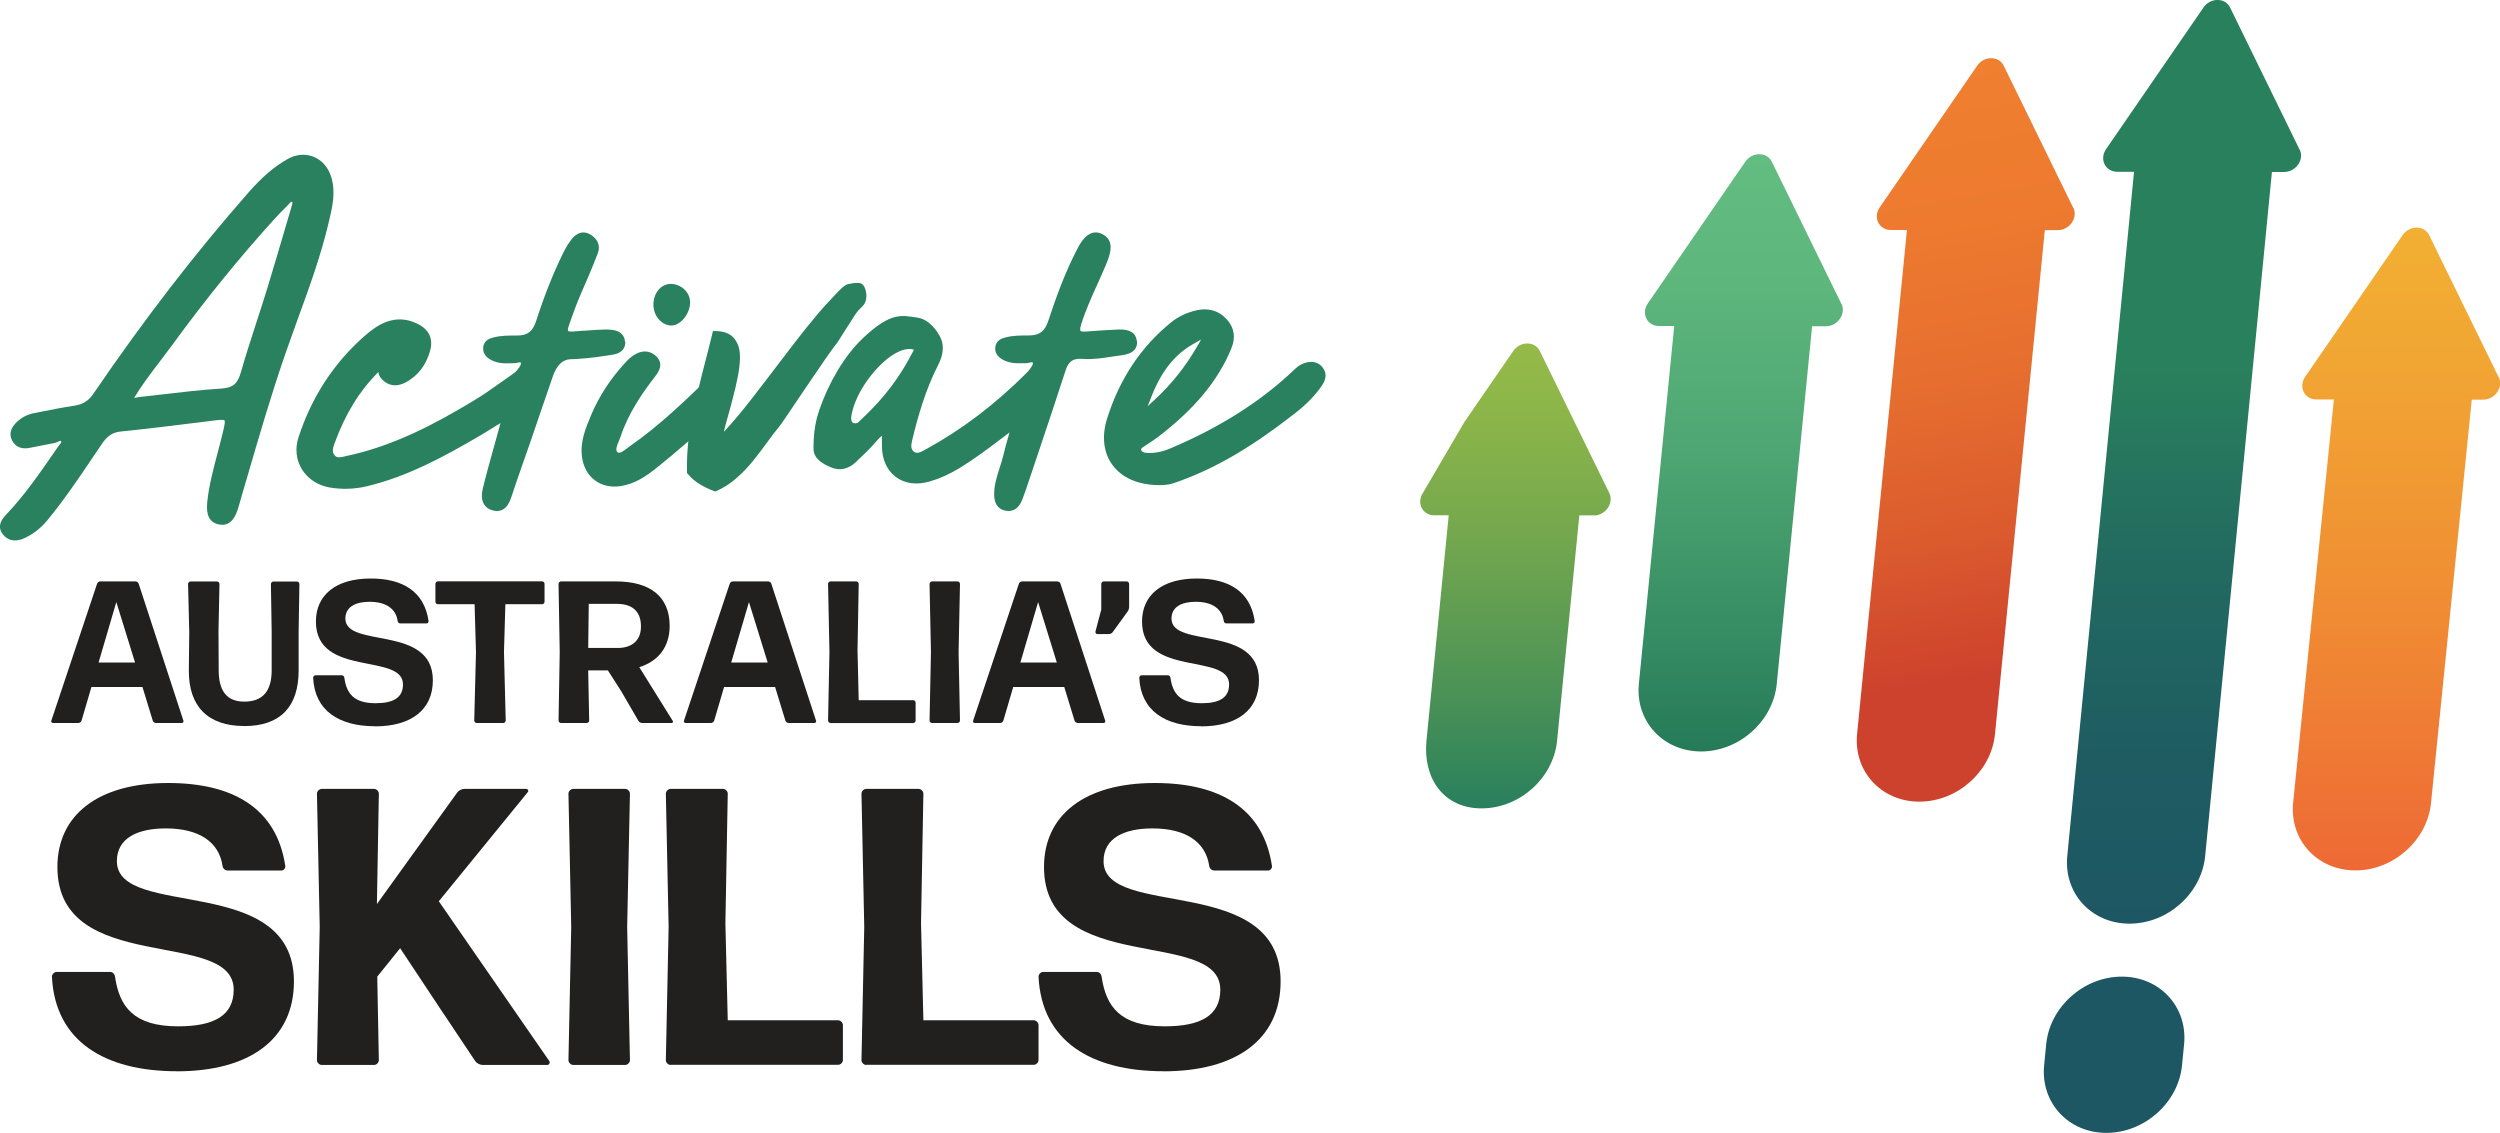 <?xml version="1.0" encoding="UTF-8"?><svg id="a" xmlns="http://www.w3.org/2000/svg" width="127.22mm" height="57.65mm" xmlns:xlink="http://www.w3.org/1999/xlink" viewBox="0 0 360.63 163.42"><defs><linearGradient id="b" x1="315.02" y1="133.24" x2="315.02" y2="0" gradientUnits="userSpaceOnUse"><stop offset="0" stop-color="#1d5763"/><stop offset=".18" stop-color="#1e5c62"/><stop offset=".39" stop-color="#226a60"/><stop offset=".6" stop-color="#29805d"/></linearGradient><linearGradient id="c" x1="251.08" y1="108.4" x2="251.08" y2="22.25" gradientUnits="userSpaceOnUse"><stop offset="0" stop-color="#257a58"/><stop offset=".16" stop-color="#338961"/><stop offset=".49" stop-color="#4da572"/><stop offset=".78" stop-color="#5db67c"/><stop offset="1" stop-color="#63bc80"/></linearGradient><linearGradient id="d" x1="291.32" y1="113.26" x2="273.26" y2="10.83" gradientUnits="userSpaceOnUse"><stop offset=".16" stop-color="#cd422d"/><stop offset=".35" stop-color="#db5a2e"/><stop offset=".57" stop-color="#e66e2f"/><stop offset=".78" stop-color="#ed7a2f"/><stop offset="1" stop-color="#f07f30"/></linearGradient><linearGradient id="e" x1="345.68" y1="125.56" x2="345.68" y2="32.84" gradientUnits="userSpaceOnUse"><stop offset="0" stop-color="#ee6935"/><stop offset=".42" stop-color="#f08d33"/><stop offset=".78" stop-color="#f1a533"/><stop offset="1" stop-color="#f2af33"/></linearGradient><linearGradient id="f" x1="218.61" y1="116.61" x2="218.61" y2="49.54" gradientUnits="userSpaceOnUse"><stop offset="0" stop-color="#29805d"/><stop offset=".25" stop-color="#4b9256"/><stop offset=".58" stop-color="#73a74e"/><stop offset=".84" stop-color="#8bb549"/><stop offset="1" stop-color="#95ba48"/></linearGradient></defs><path d="M47.47,31.86c.48-2.04.99-4.16.3-6.36-.43-1.38-1.34-2.41-2.55-2.89-1.18-.47-2.5-.36-3.71.32-1.91,1.07-3.65,2.55-5.64,4.81-7.73,8.8-15.07,18.31-22.42,29.09-.68,1-1.51,1.51-2.78,1.7-1.49.22-3,.52-4.45.81l-1.35.27c-.98.19-1.83.65-2.54,1.36-.83.84-1.03,1.7-.59,2.56.46.9,1.32,1.29,2.41,1.1.61-.11,1.23-.23,1.84-.36.61-.13,1.22-.25,1.84-.36.19-.03.37-.11.53-.19.38-.18.4-.17.47-.04.06.09-.04.23-.27.52-.08.09-.15.19-.21.27l-.55.8c-2.1,3.04-4.27,6.18-6.86,8.91-.49.52-1.51,1.6-.54,2.88.46.6,1.06.9,1.76.9.41,0,.86-.1,1.32-.31,1.29-.59,2.39-1.44,3.36-2.61,2.4-2.91,4.53-6.07,6.59-9.13.43-.64.86-1.28,1.29-1.91.78-1.14,1.53-1.63,2.68-1.75,3.91-.4,7.88-.89,11.72-1.37l1.92-.24c.8-.1,1.25-.1,1.34,0,.09.1.05.56-.14,1.35-.26,1.11-.55,2.21-.84,3.31-.64,2.43-1.25,4.73-1.5,7.07-.08,1-.22,2.86,1.62,3.27,1.88.43,2.5-1.38,2.74-2.06.17-.5.31-1.01.46-1.53.07-.24.13-.48.2-.71l.61-2.08c1.74-5.97,3.53-12.14,5.6-18.13.6-1.73,1.23-3.45,1.85-5.18,1.62-4.45,3.3-9.05,4.41-13.76l.08-.34ZM42.08,29.72l-.8,2.72c-.89,3.03-1.81,6.17-2.75,9.24-.49,1.59-1,3.18-1.52,4.76-.77,2.38-1.57,4.84-2.27,7.28-.47,1.66-1.16,2.22-2.81,2.33-2.83.18-5.7.51-8.47.84-1.14.13-2.28.27-3.43.39-.1.01-.21.03-.32.06-.14.03-.26.06-.36.05,1.09-1.81,2.39-3.52,3.65-5.17.58-.76,1.16-1.53,1.73-2.3,4.81-6.61,9.82-12.78,14.88-18.35.61-.67,1.23-1.31,1.84-1.9.08-.07.15-.16.23-.25.31-.36.35-.34.43-.3.1.06.12.13-.04.61Z" fill="#29815f"/><path d="M90.15,49.26c-.06-.94-.75-1.56-1.88-1.68-.69-.08-1.39-.04-2.13,0-.77.04-1.54.1-2.31.15l-1.19.09c-.55.04-.67-.06-.69-.09-.02-.02-.1-.17.09-.72.49-1.42,1.08-3.09,1.8-4.73.69-1.57,1.59-3.64,2.39-5.74.42-1.08,0-2.11-1.12-2.74-.95-.54-1.91-.27-2.7.77-.42.55-.81,1.2-1.19,1.96-1.4,2.85-2.68,6.06-3.89,9.8-.48,1.49-1.25,2.07-2.73,2.07h-.13c-1.09,0-2.22-.01-3.32.29-.44.12-1.36.37-1.45,1.44-.09,1.09.77,1.58,1.06,1.75,1.05.6,2.16.56,3.23.51h.24c.13-.01.28-.04.43-.07.12-.02.37-.08.44-.03.13.23-.05.51-.35.9l-.09.12c-.17.23-.42.46-.73.67-.52.36-1.04.73-1.56,1.1-1.32.94-2.68,1.9-4.08,2.74-5.42,3.26-11.38,6.47-18.23,7.94-.1.02-.21.05-.31.07-.68.17-1.12.24-1.45-.12-.46-.5-.3-1.06.02-1.93l.04-.09c.72-1.96,1.61-3.82,2.66-5.52.99-1.62,2.19-3.14,3.57-4.52,0,.29.12.62.43.98.93,1.05,2.17,1.24,3.5.53,1.74-.93,2.92-2.44,3.51-4.51.52-1.84-.15-3.2-2.01-4.04-3.11-1.41-5.58.23-7.39,1.82-4.47,3.92-7.69,8.85-9.57,14.66-.52,1.59-.35,3.21.47,4.57.84,1.39,2.3,2.36,4.02,2.66,1.78.3,3.59.25,5.38-.18,5.85-1.39,11.15-4.29,16.07-7.16.86-.5,1.7-1.02,2.62-1.6.19-.12.39-.24.58-.36l-.28,1.03c-.22.81-.45,1.61-.67,2.42-.55,1.97-1.12,4-1.61,6.03-.15.65-.25,1.56.2,2.27.28.45.73.75,1.33.88.19.04.37.06.53.06,1.39,0,1.86-1.41,2.1-2.12l.13-.39c.41-1.22.82-2.45,1.25-3.66.94-2.62,1.85-5.3,2.73-7.9.6-1.78,1.21-3.56,1.83-5.33q.85-2.43,2.53-2.49c.28-.01.6-.02.97-.04,1.85-.11,3.7-.38,5.26-.64,1.11-.18,1.77-.9,1.7-1.88Z" fill="#29815f"/><path d="M96.87,46.95s.04,0,.06,0c.53-.02,1.09-.31,1.57-.82.68-.72,1.08-1.72,1.05-2.6-.05-1.43-1.33-2.57-2.82-2.58-1.42.03-2.51,1.38-2.47,3.08.02.86.37,1.67.96,2.23.47.45,1.06.7,1.66.7Z" fill="#29815f"/><path d="M163.99,49.2c-.12-1.16-.99-1.72-2.59-1.67-1.42.05-2.86.16-4.25.26l-.38.03c-.65.05-.85-.03-.91-.1-.03-.04-.12-.23.1-.93.62-1.99,1.5-3.93,2.34-5.79.44-.97.89-1.98,1.31-2.99.7-1.7,1.11-3.39-.64-4.26-1.95-.96-3.18,1.4-3.58,2.18-1.79,3.44-3.07,7.02-4.18,10.37-.5,1.51-1.27,2.07-2.75,2.09h-.09c-1.1,0-2.23-.01-3.34.29-.44.12-1.36.37-1.46,1.42-.07.74.27,1.31,1.04,1.76,1.01.58,2.08.56,3.11.53h.35c.14-.01.29-.04.45-.08.41-.09.43-.06.46.04.08.2-.16.52-.36.8l-.1.14c-.11.16-.24.3-.37.44-4.57,4.57-9.3,8.17-14.46,11.01l-.22.12c-.69.39-1.18.63-1.62.31-.54-.38-.43-1.01-.22-1.86l.03-.12c.73-3.01,1.82-6.94,3.68-10.56.73-1.42.86-2.75.37-3.83-.5-1.1-1.71-2.76-3.41-2.99-2.18-.3-3.71-.88-7.73,2.88-2.79,2.61-5.09,6.64-6.41,10.52-.42,1.24-.83,2.97-.81,5.5,0,1.49,1.37,2.23,2.56,2.72,1.23.5,2.4.26,3.48-.71.32-.29.62-.59.92-.89.26-.26.53-.52.8-.77.35-.32.66-.68.97-1.03.37-.42.72-.83,1.14-1.18v1.47c0,1.93.71,3.52,2,4.48,1.29.97,3.04,1.2,4.9.65,1.44-.42,2.84-1.05,4.29-1.93,2.09-1.27,4.07-2.76,5.97-4.2.42-.31.83-.63,1.25-.94-.06.22-.13.44-.19.66-.23.79-.47,1.61-.65,2.42-.15.66-.36,1.32-.57,1.96-.39,1.22-.8,2.47-.81,3.82-.02,1.77.89,2.3,1.66,2.43.14.02.28.04.41.04.91,0,1.58-.57,2.01-1.7.35-.93.67-1.86.95-2.72l1.28-3.81c1.32-3.94,2.69-8.01,3.99-12.04.42-1.31,1.08-1.78,2.41-1.67,1.47.11,2.92-.11,4.32-.33.44-.07.87-.13,1.31-.19.6-.08,2.43-.32,2.26-2.06ZM131.22,51.62c-1.64,3.02-3.76,5.79-6.3,8.23l-1.18,1.13s-1.23.56-.9-1.16c.71-3.67,3.8-7.24,5.89-8.59s3.11-.77,3.11-.77l-.63,1.16Z" fill="#29815f"/><path d="M190.78,52.98c-.65-.79-1.58-.98-2.75-.56-.6.22-1.04.63-1.46,1.03l-.19.18c-4.8,4.48-10.56,8.1-17.62,11.08-1.11.47-2.21.68-3.26.63-.65-.03-.81-.23-.87-.4-.07-.18-.04-.25.37-.51.07-.05.15-.09.21-.14.24-.17.48-.33.73-.49.38-.25.76-.5,1.12-.78,5.29-4.05,8.64-8.1,10.56-12.75.66-1.6.43-3.02-.67-4.22-1.12-1.22-2.6-1.67-4.29-1.3-1.42.31-2.68.9-3.74,1.76-4.34,3.52-7.45,8.2-9.23,13.9-.79,2.53-.51,4.89.78,6.66,1.37,1.87,3.75,2.9,6.72,2.91h.17c.28,0,.76-.02,1.23-.1.47-.08.91-.25,1.33-.4l.25-.09c5.37-1.95,10.51-4.98,16.67-9.8,1.64-1.28,2.9-2.58,3.84-3.96.68-.99.71-1.88.08-2.65ZM166.1,57.2c1.44-3.67,3.38-6.09,6.08-7.61l1.08-.61-.62,1.08c-1.62,2.8-3.63,5.33-5.99,7.52l-1.1,1.02.55-1.39Z" fill="#29815f"/><path d="M99.86,63.17l2.28-8.56c-3.49,3.36-7.09,6.83-11.15,9.66-.14.1-.29.21-.44.33-.51.39-1.14.89-1.45.65-.36-.29-.17-.82.16-1.61.09-.22.18-.43.25-.63,1.15-3.49,3.27-6.48,4.98-8.69.41-.53,1.36-1.76.19-2.91-.91-.88-2.06-.95-3.24-.19-.41.27-.83.63-1.26,1.11-2.12,2.3-3.77,4.84-4.92,7.57-.78,1.86-1.59,3.78-1.31,5.99.19,1.45.83,2.62,1.85,3.39,1.01.76,2.31,1.06,3.73.84,2.12-.32,3.74-1.49,5.22-2.66,1.4-1.11,2.78-2.29,4.11-3.43.33-.28.67-.57,1-.85Z" fill="#29815f"/><path d="M123.89,40.82c-.4-.03-.84.01-1.27.12-.46,0-.97.33-1.67,1.08-.59.62-1.1,1.17-1.53,1.63-1.65,1.71-4.56,5.45-6.18,7.6-1.63,2.15-3.26,4.28-4.89,6.38-1.29,1.67-2.61,3.23-3.92,4.66.08-.43.19-.89.33-1.37.31-1.07.61-2.17.91-3.32.31-1.14.57-2.29.79-3.42.22-1.15.31-2.18.27-3.07-.05-.96-.35-1.76-.9-2.38-.57-.65-1.45-.97-2.63-.97h-.36l-.08.35c-.35,1.45-.73,2.95-1.14,4.51-.11.43-.23.88-.34,1.32l-1.57,6.4s.08-.07.12-.1c-.15.78-.28,1.56-.4,2.35-.26,1.75-.37,3.6-.33,5.49v.16s.11.12.11.12c.51.61,1.1,1.11,1.75,1.5.63.38,1.31.7,2.03.97l.17.07.17-.07c1-.43,1.95-1.03,2.82-1.79.87-.75,1.68-1.58,2.4-2.47.71-.88,1.41-1.79,2.07-2.71.63-.88,1.24-1.67,1.83-2.38.19-.14,7.43-11.11,8.28-11.98l2.72-4.26c.24-.34.54-.67.88-.98.48-.43.69-1.05.64-1.83-.12-1.03-.48-1.57-1.08-1.62Z" fill="#29815f"/><path d="M22.49,104.29c-.2,0-.39-.15-.45-.32l-1.49-4.87h-7.36l-1.43,4.87c-.08.18-.25.32-.45.32h-3.68c-.17,0-.28-.17-.23-.32l6.61-19.78c.06-.17.25-.32.45-.32h5.09c.2,0,.39.15.45.32l6.46,19.78c.06.15-.06.32-.23.32h-3.74ZM19.48,95.57l-2.7-8.72-2.56,8.72h5.26Z" fill="#221f1f"/><path d="M35.22,104.73c-5.23,0-8.01-2.83-7.98-8.02l.06-5.54-.17-6.94c0-.17.17-.35.34-.35h3.85c.17,0,.34.18.34.35l-.14,6.83.03,5.63c0,2.92,1.12,4.52,3.68,4.52,2.75,0,3.96-1.6,3.96-4.52v-5.54l-.11-6.91c0-.17.17-.35.34-.35h3.43c.17,0,.34.18.34.35l-.11,6.94v5.54c0,5.19-2.61,8.02-7.84,8.02Z" fill="#221f1f"/><path d="M54.08,104.76c-5.14,0-8.69-2.22-8.91-7,0-.17.17-.35.34-.35h3.79c.2,0,.34.15.37.35.31,2.22,1.32,3.68,4.5,3.68,2.56,0,3.96-.79,3.96-2.71,0-4.61-12.56-.96-12.56-9.07,0-3.82,2.87-6.21,7.9-6.21,4.58,0,7.73,1.84,8.35,6.13.03.17-.11.35-.28.35h-3.79c-.22,0-.37-.15-.39-.35-.25-1.78-1.69-2.77-4.05-2.77-2.02,0-3.49.73-3.49,2.42,0,4.35,12.62.82,12.62,8.9,0,4.32-3.2,6.65-8.35,6.65Z" fill="#221f1f"/><path d="M68.75,104.29c-.17,0-.34-.17-.34-.35l.25-9.86-.2-6.92h-5.31c-.17,0-.34-.17-.34-.35v-2.6c0-.17.17-.35.34-.35h15.06c.17,0,.34.18.34.35v2.6c0,.17-.17.35-.34.35h-5.31l-.2,6.92.25,9.86c0,.18-.17.35-.34.35h-3.88Z" fill="#221f1f"/><path d="M89.63,99.74l-1.94-3.03h-2.84l.14,7.23c0,.18-.17.35-.34.35h-3.74c-.17,0-.34-.17-.34-.35l.17-9.86-.17-9.86c0-.17.17-.35.34-.35h7.93c4.92,0,7.76,2.16,7.76,6.42,0,3-1.6,5.08-4.38,5.95l4.83,7.76c.08.12,0,.29-.14.29h-4.3c-.2,0-.39-.12-.51-.29l-2.47-4.26ZM89.01,87.11h-4.08l-.08,6.36h4.27c1.8,0,3.34-.88,3.34-3.09s-1.26-3.27-3.46-3.27Z" fill="#221f1f"/><path d="M113.75,104.29c-.2,0-.39-.15-.45-.32l-1.49-4.87h-7.36l-1.43,4.87c-.08.18-.25.32-.45.32h-3.68c-.17,0-.28-.17-.23-.32l6.61-19.78c.06-.17.25-.32.45-.32h5.09c.2,0,.39.15.45.32l6.46,19.78c.06.15-.06.32-.23.32h-3.74ZM110.74,95.57l-2.7-8.72-2.56,8.72h5.26Z" fill="#221f1f"/><path d="M119.79,104.29c-.17,0-.34-.17-.34-.35l.2-9.86-.2-9.86c0-.17.17-.35.34-.35h3.74c.17,0,.34.18.34.35l-.17,9.6.17,7.18h7.87c.17,0,.34.17.34.35v2.6c0,.18-.17.35-.34.35h-11.95Z" fill="#221f1f"/><path d="M134.43,104.29c-.17,0-.34-.17-.34-.35l.2-9.86-.2-9.86c0-.17.17-.35.34-.35h3.71c.17,0,.34.18.34.35l-.2,9.86.2,9.86c0,.18-.17.35-.34.35h-3.71Z" fill="#221f1f"/><path d="M155.46,104.29c-.2,0-.39-.15-.45-.32l-1.49-4.87h-7.36l-1.43,4.87c-.08.18-.25.32-.45.32h-3.68c-.17,0-.28-.17-.23-.32l6.61-19.78c.06-.17.25-.32.45-.32h5.09c.2,0,.39.15.45.32l6.46,19.78c.06.15-.06.32-.23.32h-3.74ZM152.45,95.57l-2.7-8.72-2.56,8.72h5.26Z" fill="#221f1f"/><path d="M158.27,91.46c-.17,0-.28-.17-.25-.35l.84-3.18v-3.71c0-.17.17-.35.34-.35h3.34c.17,0,.34.18.34.35v3.33c0,.2-.08.47-.2.64l-2.16,2.98c-.11.17-.34.29-.53.29h-1.71Z" fill="#221f1f"/><path d="M173.25,104.76c-5.14,0-8.69-2.22-8.91-7,0-.17.17-.35.34-.35h3.79c.2,0,.34.15.37.35.31,2.22,1.32,3.68,4.5,3.68,2.56,0,3.96-.79,3.96-2.71,0-4.61-12.56-.96-12.56-9.07,0-3.82,2.87-6.21,7.9-6.21,4.58,0,7.73,1.84,8.35,6.13.03.17-.11.35-.28.35h-3.79c-.22,0-.37-.15-.39-.35-.25-1.78-1.69-2.77-4.05-2.77-2.02,0-3.49.73-3.49,2.42,0,4.35,12.62.82,12.62,8.9,0,4.32-3.2,6.65-8.35,6.65Z" fill="#221f1f"/><path d="M25.52,154.53c-10.41,0-17.58-4.32-18.03-13.65,0-.34.34-.68.68-.68h7.68c.4,0,.68.28.74.68.63,4.32,2.67,7.17,9.1,7.17,5.18,0,8.02-1.54,8.02-5.29,0-8.99-25.43-1.88-25.43-17.69,0-7.45,5.8-12.12,15.98-12.12,9.27,0,15.64,3.58,16.89,11.95.06.34-.23.68-.57.68h-7.68c-.46,0-.74-.29-.8-.68-.51-3.47-3.41-5.4-8.19-5.4-4.1,0-7.05,1.42-7.05,4.72,0,8.48,25.54,1.59,25.54,17.35,0,8.42-6.48,12.97-16.9,12.97Z" fill="#221f1f"/><path d="M64.09,146.39l-6.37-9.61-3.3,4.1.23,12.06c0,.34-.34.68-.68.68h-7.57c-.34,0-.68-.34-.68-.68l.4-19.23-.4-19.23c0-.34.34-.68.68-.68h7.57c.34,0,.68.34.68.68l-.28,15.93,11.55-16.04c.23-.34.68-.57,1.08-.57h8.87c.28,0,.46.28.23.51l-12.8,15.7,15.93,23.04c.17.23,0,.57-.28.57h-9.33c-.4,0-.85-.23-1.08-.57l-4.44-6.66Z" fill="#221f1f"/><path d="M82.68,153.62c-.34,0-.68-.34-.68-.68l.4-19.23-.4-19.23c0-.34.34-.68.68-.68h7.51c.34,0,.68.34.68.68l-.4,19.23.4,19.23c0,.34-.34.68-.68.68h-7.51Z" fill="#221f1f"/><path d="M96.73,153.62c-.34,0-.68-.34-.68-.68l.4-19.23-.4-19.23c0-.34.34-.68.68-.68h7.57c.34,0,.68.34.68.68l-.34,18.71.34,13.99h15.93c.34,0,.68.34.68.68v5.06c0,.34-.34.68-.68.68h-24.18Z" fill="#221f1f"/><path d="M124.95,153.62c-.34,0-.68-.34-.68-.68l.4-19.23-.4-19.23c0-.34.34-.68.68-.68h7.57c.34,0,.68.34.68.68l-.34,18.71.34,13.99h15.93c.34,0,.68.34.68.68v5.06c0,.34-.34.68-.68.68h-24.18Z" fill="#221f1f"/><path d="M167.84,154.53c-10.41,0-17.58-4.32-18.03-13.65,0-.34.34-.68.68-.68h7.68c.4,0,.68.28.74.68.63,4.32,2.67,7.17,9.1,7.17,5.18,0,8.02-1.54,8.02-5.29,0-8.99-25.43-1.88-25.43-17.69,0-7.45,5.8-12.12,15.98-12.12,9.27,0,15.64,3.58,16.9,11.95.06.34-.23.68-.57.68h-7.68c-.46,0-.74-.29-.8-.68-.51-3.47-3.41-5.4-8.19-5.4-4.1,0-7.05,1.42-7.05,4.72,0,8.48,25.54,1.59,25.54,17.35,0,8.42-6.48,12.97-16.89,12.97Z" fill="#221f1f"/><path d="M331.71,21.56l-5.01-10.24-5.01-10.24c-.71-1.45-2.84-1.45-3.83,0l-7.03,10.22-7.03,10.22c-.99,1.45-.11,3.25,1.6,3.26h2.44s-9.63,98.7-9.63,98.7c-.53,5.39,3.49,9.76,8.98,9.76h0c5.49,0,10.38-4.35,10.91-9.74l9.63-98.69h1.76c1.7,0,2.95-1.8,2.24-3.25Z" fill="url(#b)"/><path d="M265.61,43.81l-5.01-10.24-5.01-10.24c-.71-1.45-2.84-1.45-3.83,0l-7.03,10.22-7.03,10.22c-.99,1.45-.11,3.25,1.6,3.26h2.21s-5.1,51.61-5.1,51.61c-.53,5.39,3.49,9.76,8.98,9.76,5.49,0,10.38-4.35,10.91-9.74l5.1-51.6h1.99c1.7,0,2.95-1.8,2.24-3.25Z" fill="url(#c)"/><path d="M299.06,29.96l-5.01-10.24-5.01-10.24c-.71-1.45-2.84-1.45-3.83,0l-7.03,10.22-7.03,10.22c-.99,1.45-.11,3.25,1.6,3.26h2.33s-7.19,72.7-7.19,72.7c-.53,5.39,3.49,9.76,8.98,9.76h0c5.49,0,10.38-4.35,10.91-9.74l7.19-72.7h1.87c1.7,0,2.95-1.8,2.24-3.25Z" fill="url(#d)"/><path d="M360.43,54.4l-5.01-10.24-5.01-10.24c-.71-1.45-2.84-1.45-3.83,0l-7.03,10.22-7.03,10.22c-.99,1.45-.11,3.25,1.6,3.26h2.55s-5.88,58.18-5.88,58.18c-.53,5.39,3.49,9.76,8.98,9.76,5.49,0,10.38-4.35,10.91-9.74l5.88-58.17h1.65c1.7,0,2.95-1.8,2.24-3.25Z" fill="url(#e)"/><path d="M229.92,74.35h-2.1s-3.21,32.52-3.21,32.52c-.53,5.39-5.42,9.75-10.91,9.74h0c-5.49,0-8.46-4.38-7.93-9.76l3.21-32.52h-2.1c-1.7,0-2.59-1.81-1.6-3.26l5.98-10.22,7.03-10.22c.99-1.45,3.12-1.44,3.83,0l5.01,10.24,5.01,10.24c.71,1.45-.53,3.25-2.24,3.25Z" fill="url(#f)"/><path d="M306.08,140.88h0c-5.49,0-10.38,4.35-10.91,9.74l-.3,3.04c-.53,5.39,3.49,9.76,8.98,9.76,5.49,0,10.38-4.35,10.91-9.74l.3-3.04c.53-5.39-3.49-9.76-8.98-9.76Z" fill="#1d5763"/></svg>